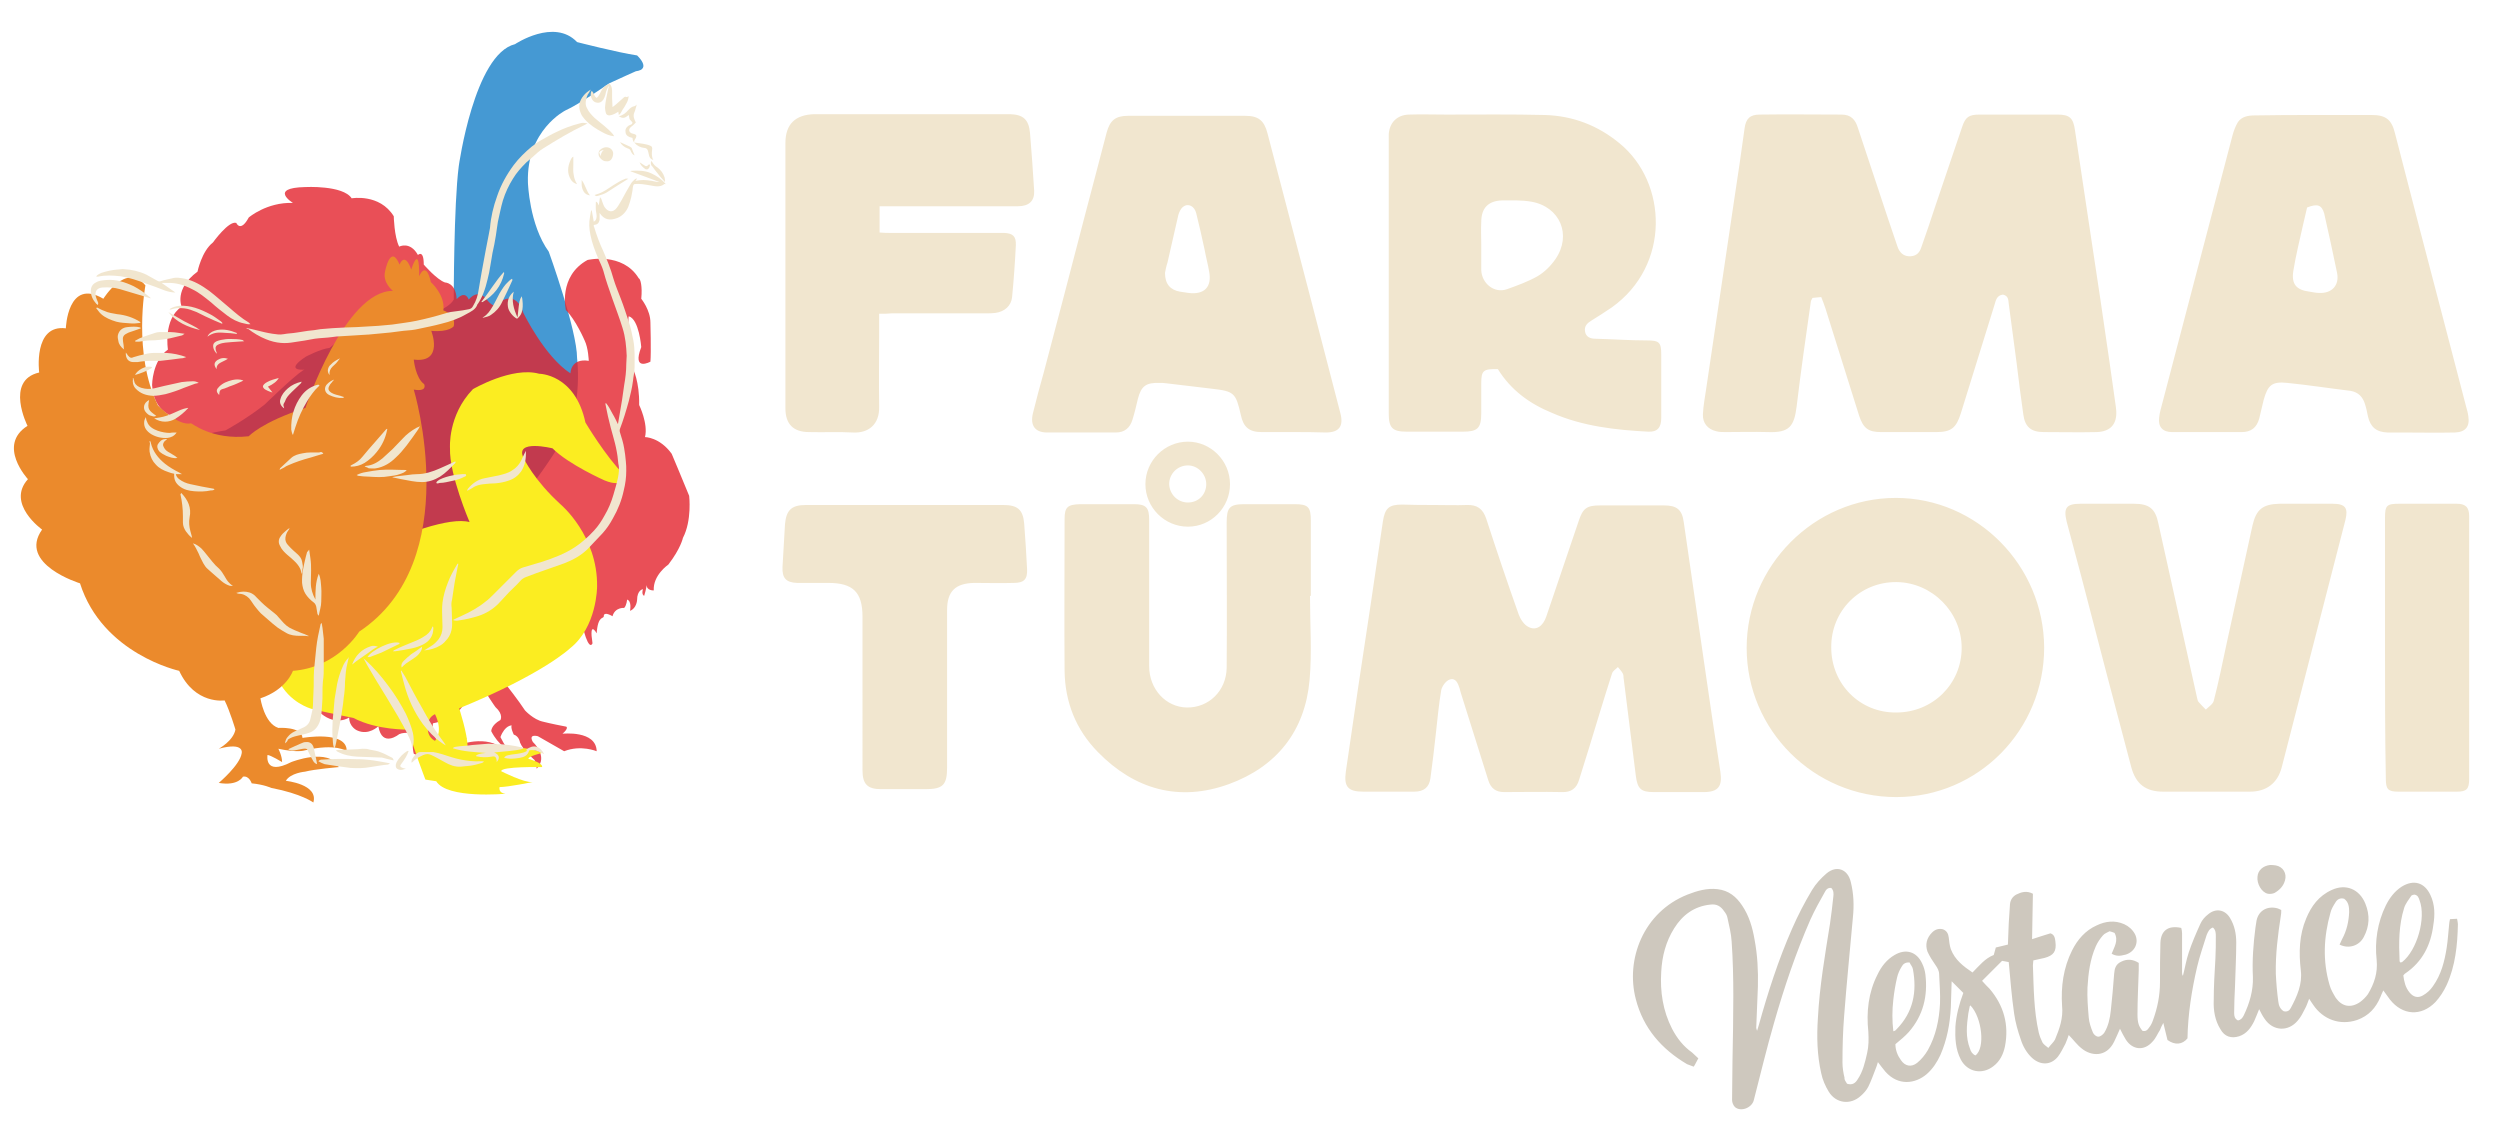 <svg version="1.1" id="Layer_2" xmlns="http://www.w3.org/2000/svg" x="0" y="0" viewBox="0 0 600 273.8" xml:space="preserve"><style>.st0{fill:#cec8be}.st8{fill:#f1e6cf}</style><g id="Esnedh.tif_00000164488365082631644390000007898890350892936355_"><path class="st0" d="M443.3 260.1c1.3.4 2-.2 2.5-1 1.3-1.9 1.8-4.1 2.3-6.3.4-1.7.4-3.4.3-5.2-.5-4.7 0-9.4 2.2-13.7.9-1.9 2.2-3.6 4.1-4.7 2.7-1.6 5.3-.8 6.6 2 .4.8.7 1.8.8 2.7.6 5.1-.5 9.8-4 13.8-.9 1-2 1.9-3.2 2.9 0 1.4.5 2.7 1.3 3.8 1 1.5 2.5 1.8 3.9.7 1-.8 1.9-1.9 2.6-3.1 1.9-3.4 2.7-7.2 2.9-11.1.1-2.3-.1-4.7-.2-7 0-.9-.4-1.6-.9-2.3-.7-1-1.4-2.1-1.9-3.2-.6-1.7-.2-3.3 1.1-4.6.7-.7 1.5-1 2.5-.8 1 .3 1.4 1.1 1.5 2 .1.9.2 1.9.5 2.8 1 2.6 3 4.1 5.2 5.6 1.6-1.6 3-3.4 5.1-4.2.2-.6.3-1.2.5-1.8 1-.2 1.9-.5 2.9-.7.1-1.7.1-3.4.2-5.1.1-1.5.2-3.1.3-4.6.1-1 .6-1.8 1.5-2.3 1.2-.6 2.5-1 4-.2-.1 3.6-.1 7.1-.2 10.9 1.6-.5 3-1 4.4-1.4 1 .3 1.1 1.2 1.2 2 .3 2.3-.4 3.3-2.6 3.9l-2.7.6c0 .4-.1.8-.1 1.2.2 5.4.2 10.8 1.4 16.1.2.8.5 1.6.9 2.4.3.5.8.8 1.4 1.3.6-.8 1.3-1.4 1.6-2 1.1-2.6 2-5.2 1.7-8.1-.3-4.6.3-9.1 2.4-13.3 1.3-2.6 3.2-4.8 5.9-6 2.1-1 4.3-1.3 6.6-.3 1.1.5 2 1.3 2.6 2.4 1 2 0 4.2-2.2 4.9-1.5.4-2.3.4-3.4-.2.6-1.6 1.7-3.1.7-5-.3-.1-.7-.3-1.2-.4-.5.3-1.2.5-1.6 1-.7.8-1.3 1.7-1.7 2.6-1.4 3.2-1.8 6.5-2 9.9-.1 2.4.1 4.8.3 7.2.1 1.2.5 2.4 1 3.6.2.5.8 1 1.3 1s1.1-.5 1.4-.9c1-1.6 1.4-3.5 1.6-5.4.3-2.9.6-5.9.8-8.8.1-1.3.4-2.3 1.7-2.9 1.4-.7 2.8-.6 4.2.3v1.8c-.1 3.5-.3 7-.3 10.5 0 2.1.3 2.9 1.2 4 .8.2 1.2-.2 1.6-.8.4-.5.7-1.1.9-1.7 1.1-3 1.7-6 1.7-9.2 0-3.1 0-6.3.1-9.4.1-2.9 1.8-4.3 5-3.6.1.4.2.8.2 1.3v9.4c0 .2 0 .5.2.8.5-1.9.8-3.8 1.4-5.6.8-2.4 1.8-4.7 2.8-6.9.4-.9 1.1-1.7 1.9-2.3 1.8-1.5 4-1.1 5.2.9 1.1 1.8 1.5 3.8 1.5 5.9 0 3.5-.2 7.1-.3 10.6-.1 2.1-.2 4.2-.2 6.3 0 .7.1 1.4.9 1.8.7-.1 1.1-.6 1.4-1.2 1.4-2.9 2.3-6 2.2-9.2-.2-4 .1-7.9.6-11.8.1-.4.1-.9.2-1.3.3-2.7 2.5-4.1 5.1-3.4.3.1.5.2.9.4 0 .5 0 1-.1 1.4-.7 4.6-1.3 9.2-1.2 13.9.1 2.2.3 4.5.6 6.7.1 1 .5 1.8 1.3 2.3.9.2 1.4-.2 1.7-.8 1.5-2.8 2.8-5.7 2.4-9-.5-4.3-.4-8.5 1.3-12.5 1.2-2.9 3-5.4 6.1-6.8 3.4-1.6 6.7-.2 8.1 3.3 1.1 2.7 1 5.4-.4 8-1.1 2.1-3.6 2.9-5.8 1.8.2-.4.4-.9.6-1.3 1.1-2 1.6-4.2 1.7-6.5 0-1.2-.1-2.4-1.2-3.2-1-.3-1.7.2-2.1.9-.5.8-1 1.6-1.2 2.5-1.6 5.7-1.9 11.5-.2 17.3.3 1.1.9 2.1 1.5 3.1 1.5 2.1 3.6 2.5 5.8 1 .7-.5 1.4-1.2 1.9-1.9 1.5-2.5 2.4-5.1 2.1-8.2-.5-4.5.2-9 2.2-13.1.9-1.8 2.1-3.4 3.8-4.5 2.9-1.8 5.5-1 6.9 2 1.1 2.3 1.1 4.8.7 7.2-.6 4.8-2.6 8.8-6.7 11.6-.2.1-.3.3-.5.5.2 1.5.5 2.9 1.5 4.1.9 1.1 2 1.4 3.2.7.9-.5 1.8-1.3 2.4-2.2 2-2.8 2.8-6 3.3-9.2.3-1.9.4-3.8.6-5.7 0-.3.1-.7.2-1.2.5 0 1.1-.1 1.7-.1.1.6.2 1 .2 1.3-.1 5-.6 10-2.7 14.6-.7 1.5-1.6 2.9-2.7 4.1-3.4 3.5-7.9 3.2-10.9-.6-.5-.7-1-1.4-1.6-2.2-.3.6-.5 1.1-.7 1.6-1.1 2.6-2.8 4.5-5.6 5.5-4.2 1.4-8.2-.2-10.5-3.6-.3-.4-.6-.9-1-1.5-.4 1-.6 1.7-1 2.4-.5 1-1 2-1.7 2.8-2.3 2.8-6 2.6-8-.4-.5-.7-.9-1.5-1.3-2.3-.4 1-.8 2-1.2 2.9-.8 1.6-1.8 3-3.6 3.6-1.9.6-3.5.1-4.5-1.7-1.3-2.1-1.7-4.5-1.6-6.9 0-3.3.2-6.7.4-10 .1-1.8.1-3.6.1-5.4 0-.7 0-1.5-.7-2.1-.9.3-1.2 1.1-1.5 1.8-.8 2.6-1.7 5.1-2.3 7.7-1.3 5.6-2.2 11.4-2.3 17.1-1.2 1.5-3 1.7-4.8.4-.3-1.2-.6-2.5-1-4.1-.4.7-.6 1.2-.8 1.7-.6.9-1 2-1.8 2.8-2 2.3-4.8 2-6.4-.5-.5-.8-.9-1.6-1.4-2.6-.5 1.1-.9 2.1-1.4 3.1-1.9 3.9-5.6 3.4-7.7 1.7-1.2-.9-2.1-2.2-3.2-3.3-.2.6-.5 1.4-.8 2.1-.6 1.1-1.1 2.2-1.8 3.1-1.7 2.1-4.2 2.1-6.2.3-1.3-1.2-2.2-2.8-2.7-4.4-.7-2-1.3-4.1-1.6-6.2-.6-4.1-.9-8.1-1.3-12.4-.4-.1-1.1-.2-1.6-.3l-4.8 4.8c.7.8 1.2 1.3 1.8 1.9 3.4 4 4.7 8.6 3.7 13.8-.4 1.9-1.2 3.6-2.8 4.8-2.7 2.1-6.2 1.4-7.8-1.6-1.3-2.5-1.4-5.2-1.3-7.9.2-2.8.9-5.4 1.9-8.1l-2.8-2.8c-.1 2.3-.1 4.3-.2 6.3-.2 3.9-.9 7.7-2.5 11.4-.8 1.7-1.8 3.3-3.3 4.6-2.7 2.3-6.8 2.9-9.9-.6-.6-.7-1.1-1.4-1.8-2.3-.2.6-.3 1.1-.5 1.5-.6 1.5-1.1 3-1.8 4.4-.4.8-1.1 1.6-1.8 2.2-2.5 2.3-6 1.8-7.7-1-.8-1.3-1.5-2.9-1.8-4.4-1-4.4-1.1-8.8-.8-13.3.4-7.6 1.7-15.1 2.9-22.6.3-2.2.6-4.4.8-6.5.1-.7.1-1.5-.5-2.1-.9-.1-1.3.5-1.6 1.1-1.2 2.1-2.4 4.3-3.4 6.5-3.5 8-6.3 16.3-8.7 24.7-1.8 6.2-3.3 12.5-4.9 18.7-.5 1.8-3.1 2.8-4.5 1.6-.4-.4-.7-1.1-.7-1.7 0-3.1.1-6.3.1-9.4.1-5.2.2-10.4.2-15.6 0-4.3-.1-8.7-.4-13-.1-1.9-.6-3.8-1-5.7-.1-.6-.4-1.1-.8-1.6-.8-1.2-1.8-1.8-3.3-1.6-3.9.4-6.7 2.5-8.7 5.7-2 3.2-2.9 6.7-3.1 10.4-.3 4.8.4 9.4 2.6 13.7 1.2 2.3 2.7 4.2 4.8 5.7.5.4.9.9 1.5 1.4-.4.7-.7 1.4-1.1 2-.7-.3-1.2-.4-1.6-.6-6.1-3.6-10.5-8.6-12.3-15.6-2.5-9.5 1.8-20.9 12.4-25.1 2.3-.9 4.7-1.6 7.2-1.3 2.7.3 4.5 1.8 5.9 3.9 1.7 2.5 2.5 5.3 3 8.2.7 3.7.9 7.5.8 11.3-.1 3.3-.3 6.6-.4 9.9 0 .1.1.3.2.7.2-.6.3-1 .4-1.3 2.2-7.9 4.7-15.7 8-23.2 1.4-3.2 3-6.3 4.8-9.3.9-1.5 2.2-2.9 3.5-4 2.4-2 5.1-1 5.8 2.1.7 2.8.8 5.6.5 8.5-.7 7.9-1.5 15.7-2.1 23.6-.3 3.7-.4 7.5-.4 11.2 0 1.2.2 2.5.5 3.7-.1.4.3.9.6 1.4zm11.1-12.6c.3-.1.4-.1.5-.2l.3-.3c4-4.1 4.9-9 3.9-14.4-.1-.6-.6-1.1-.8-1.6-1-.1-1.6.4-1.9 1-.5.8-.9 1.7-1.1 2.6-.4 1.7-.7 3.5-.9 5.3-.3 2.6-.3 5.1 0 7.6zM576.1 231c.2 0 .3-.1.4-.1 3.6-2.8 5.8-10.6 4.2-14.8-.2-.6-.4-1.3-1.3-1.4-.2.1-.6.1-.7.3-.6.9-1.4 1.9-1.7 2.9-1.3 4.1-1.3 8.4-1.1 12.7 0 .2.1.3.2.4zm-102 22.3c2.4-1.7 1.6-9.1-1.2-12-.1.1-.2.2-.2.4l-.3 1.5c-.4 2.9-.7 5.7.4 8.5.2.7.6 1.3 1.3 1.6z"/><path class="st0" d="M544.8 207.6c.4 0 .9 0 1.4.1 1.7.3 2.7 1.9 2.2 3.6-.4 1.4-1.3 2.3-2.5 3-.4.2-1.1.3-1.6.2-1.5-.3-2.7-2.4-2.5-4.1.1-1.5 1.3-2.6 3-2.8z"/></g><path d="M152.9 13.3c-4.7-.7-14.4-3.2-14.4-3.2-5.5-5.8-14.9.5-14.9.5-9.8 2.4-13.5 29.3-13.5 29.3-1.2 9.2-1.2 32-1.2 32-2.4 4.4-18.5 6.4-18.5 6.4-6 .4-11.3 5.2-11.3 5.2-2.1.2-5.7 2.1-5.7 2.1-5 3.3-1.1 3.2-.3 3.1-.1 0-.2.1-.4.2-2.1 1.3-9.2 8.2-9.2 8.2-4.4 3.5-9.4 6.2-9.4 6.2-7.6 1.1-10.5 3.6-10.5 3.6-1.7 0-4.1-1.1-4.1-1.1l1.4 2.1c-4.9-1.2-6.4-1.2-6.4-1.2-.6 1.3-2 1.9-2 1.9 3.9 1-1.1 1.8-1.1 1.8-3.7-.4-1.8 1.2-1.8 1.2-3.1-.2-3.6 1.3-3.6 1.3.6 3.5 5.6 2.9 5.6 2.9 1.9 2.3 9.7 3 9.7 3 2.6 2.5 9.1 5.8 9.1 5.8 3.3.6 7.9 6.2 7.9 6.2 14.9 13.7 25 11.4 25 11.4v9.1c.8 3.3.7 7.5.7 7.5 1.4 7.2 13.1 5.5 13.1 5.5 7.3-4.1 8.1-1.3 8.1-1.3h4.6c.3-2.5-4.4-4-4.4-4 3.3-.9 9.9-1.1 9.9-1.1 2.2 1.8 3.1 1 3.1 1 .5-5.5-8.8-4.1-8.8-4.1-3.1.4-7.5-2.5-7.5-2.5-.1-3.5-1-11.7-1-11.7-.1-5.6.7-7.4.7-7.4 1.5-4.9 3.3.6 3.3.6.8-1.1 2-2.4 2-2.4l.7 1.2c1.7-3.2 3.2-3.1 3.2-3.1-.8 8.2 1.5.6 1.5.6 1.5 1.8 2.7-.6 2.7-.6v-.6c2.9.7 7.9-7.2 7.9-7.2 5-5 10.4-13.7 10.4-13.7 6.8-7.9 5-22 5-22 0-6.8-6.8-25.6-6.8-25.6-4.7-6.5-5-16.6-5-16.6-.4-12.6 9-17.3 9-17.3 3.2-1.4 10.5-6.5 10.5-6.5 3-1.4 6.4-2.9 6.4-2.9 3.9-.5.3-3.8.3-3.8zM91.8 156s-1.7-4.1-2.7-5.8c0 0-1-5.6 0-8.6 0 0 2.2-2.3 5.5-4.3 0 0 1.1 4.1-.4 10 0 0-3.4 3.8-2.1 7.4 0 0 1.2-1.4 2.6-1.1 0 0 .1 3.2 2.8 5.1-.1.2-3.7-.8-5.7-2.7z" fill="#3e95d1" opacity=".96"/><path d="M153.9 71.7s2.2 2.7 2.2 5.7c0 0 .2 7.2 0 9.4 0 0-4.5 2.5-2.2-3.5 0 0-.5-6.7-3-7.4 0 0-.2.7 0 2.5 0 0-1 7.4 1 10.1 0 0 1.6 3 1.5 8.7 0 0 2.2 4.5 1.4 7.7 0 0 3.5 0 6.4 4 0 0 2.7 6.4 4.2 10.1 0 0 .7 5.9-1.5 10.1 0 0-.5 2.5-3.5 6.4 0 0-3.7 2.5-3.5 6.2 0 0-1.7.1-1.7-1.3 0 0-.1 1-.6 2.6 0 0-.7-.2-.3-1.6 0 0-1.4.2-1.4 2.6 0 0-.1 2-1.7 2.6 0 0 .5-2.3-.7-2.7 0 0-.1 1.4-.7 2 0 0-2.2-.2-2.8 2 0 0-2.1-1.3-2.1 0 0 .7-1.4-.3-1.7 4.1 0 0-1.9-3.4-1 2.4 0 0-.7 2-2.1-3 0 0-2.1 1.2-5.1 3.5 0 0-1.7.2-5.6 3.6 0 0-2.7 1.5-3.6 3.4 0 0-7.1 1.3-4.2 2.6 0 0 2.9 3.7 4.4 6 0 0 2 2.2 4.3 2.7 0 0 1.9.5 5.6 1.2 0 0 .7.3-.9 1.7 0 0 8.1-.9 8.2 4.2 0 0-3.8-1.6-7.8 0l-6.3-3.6s-2.4-.7-1.2 1.4c0 0 3.8 3.4.9 6.4 0 0 0-.7-.5-2.1 0 0-2.8-2.4-3.5-4.2 0 0-.2-1.5-1.5-1.9 0 0-.8-1.6-.5-2.2 0 0-1.6-.1-2.7 2.8 0 0 1.3 2.6 1.9 3 0 0-2.3-.9-4.1-4.4 0 0-.1-1.4 2.2-2.7 0 0 .8-1.3-1.2-3.1 0 0-2.6-3.6-2.9-4.9 0 0-3-1.3-3.7.8 0 0 .3 6.3-8.4 8 0 0-.3 2 .6 3.3 0 0 .6 2.9 4.2 0 0 0 2.2-1 3.3.3 0 0-1.2.5-1.6 1.5 0 0 7.8-2.9 11.4 2.3 0 0-2.6-1.9-6.7-.2 0 0-2 1.3-6.5.8 0 0-3.1.8-.2 1.6 0 0 1.9.6 3.7 3.7 0 0-1.6 0-2.6-1.3 0 0-2.4.3-4-.2 0 0-4.1-3.7-6.2-4.5 0 0-.7-2.6.2-4.7 0 0-2.1-.7-3.7 0 0 0-4.1 3.4-5-1.9 0 0-2.3 2.3-5.1 1 0 0-1.9-.8-1.9-3.1 0 0-3 2.1-6.7-.9 0 0-2.9-.8-3-4.1 0 0-.3-2.2 1.3-3.4 0 0-.9-.5-1.3-1.9 0 0-1.2-1.6 0-2.9 0 0-2.4-1.7-2.3-4.8 0 0 1.4-1.6 3.3-3 0 0-2.3-.5-1.9-3 0 0-.8-1 .3-2.3 0 0 .2-.7-1.7-1 0 0-.5-1.3-.6-2.6 0 0-2.4-1.5-2-2.7 0 0-3-.3-1.9-4.2 0 0-.3-2.4 1.2-5.7 0 0 .1-2.3.7-3.1 0 0 .6-1.3 1.3-1.6 0 0-5.5-4.2-8.2-1.3 0 0-3.6 3.2-7 5.7 0 0-9.3 3.1-10.7-6.5 0 0 .7-3.1-.6-4.7 0 0-.8-1.4-.5-4.9 0 0-2-1.2-1.4-5.3 0 0 1.8-1.7-.1-3 0 0 .1-2.2 0-4.9 0 0-5.2-1-5.5-7.7 0 0 0-5.8 3.8-8.5 0 0-1.2-7.3 3.3-10.3 0 0-1.9-4.2 3.8-8.4 0 0 1-4.9 3.7-7 0 0 3.8-5.3 5.6-4.7 0 0 1 2.4 3-1.3 0 0 4.3-3.7 10.6-3.5 0 0-5.9-3.6 2.9-3.8 0 0 9.1-.5 11.2 2.7 0 0 6.7-1.2 10.1 4.3 0 0 .1 4.9 1.3 7.3 0 0 2.6-1.4 4.5 2 0 0 1.4-1.4 1.4 2.3 0 0 3.1 3.6 5.1 4.3 0 0 2.6 0 2.8 4 0 0 1.9-2.3 2.9.1 0 0 2.2-3 4.5.2 0 0 2 2.7 3.1.3 0 0 3.7-2.9 5.5 2.7 0 0 5.1 10.5 11.3 14.5 0 0 0-3.7 4.4-3 0 0-.1-3.1-1-4.9 0 0-2.1-4.9-4.5-7.3 0 0-1.9-8.1 5.2-12 0 0 8.4-2 12.3 4.4.4.1.9 1.9.6 4.9z" fill="#e4212b" opacity=".79"/><path d="M149.8 114c-4.5-4.5-9.3-12.6-9.3-12.6-2.5-11.7-11.1-11.7-11.1-11.7-6.5-1.8-15.9 3.7-15.9 3.7-6.1 6.3-5.5 14.2-5.5 14.2-.2 6.3 4.7 17.7 4.7 17.7-9.4-2.6-43.6 16.1-43.6 16.1l.5.5c-9.1.7-14.1 4.2-14.1 4.2-4.3-.2-7.4-3.5-7.4-3.5L48 144l-1.2.4L49 146l-3.9.9 3.2 1.6c.4 2.4 7.3 5.7 7.3 5.7 2.2 2.6 6.7 3.7 6.7 3.7 0 2.4 4.5 5.3 4.5 5.3 2.6 5.5 7.9 6.9 7.9 6.9 3.9 1 10.1 2.2 10.1 2.2 5.7 3 13.2 2.8 13.2 2.8 1.2 4.5 4.1 12 4.1 12l2.6.4c2.6 4.3 16.6 3 16.6 3-1.8-.2-1.4-1.6-1.4-1.6 2 0 7.9-1.2 7.9-1.2-2 .2-7.5-2.6-7.5-2.6-.2-1.2 9.8-1 9.8-1 .3-1-3.3-2-3.3-2 0-.6 3.3-1.4 3.3-1.4-4.2-2.2-17.9-1.6-17.9-1.6 0-3-2-9.1-2-9.1 20.3-8.3 26.6-14.4 26.6-14.4 6.5-5.1 6.5-14.8 6.5-14.8.2-12.2-8.7-19.7-8.7-19.7-6.5-5.9-8.9-11.1-8.9-11.1-2.4-4.7 6.9-2.4 6.9-2.4 3.9 3.9 12.5 7.7 12.5 7.7 4.9 2 4.7-1.3 4.7-1.3zm-45.4 63.8s-1.9-.8-1.7-3.2c0 0-.4-2.2 1.7-3.2 0 0 2.1 3.9 0 6.4z" fill="#fbed21"/><path d="M59.7 104.7s3.1-3.4 13.6-6.8c0 0 9.4-28.1 21-28.1 0 0-2.5-1.9-1.9-4.6 0 0 1.3-6.9 3.5-1.7 0 0 1.2-3.3 2.8 1.2 0 0 2-6.6 1.9 1.6 0 0 1.6-4 2.8 1.4 0 0 3.5 3.1 3 6.8 0 0 3.1.9 2.5 3.8 0 0-1.1 1.5-5.4 1.1 0 0 3.1 7.8-4.2 6.9 0 0 .4 4.4 2.5 5.9 0 0 .9 1.9-2.5 1.3 0 0 12.5 41.1-13.1 58.1 0 0-5.2 8.6-15.9 9.4 0 0-1.5 4.5-7.8 6.6 0 0 .9 6 4.3 7.1 0 0 5.6-.4 5.8 2.4 0 0 10.8-1.9 10.6 3.2 0 0-2.4-2-10.1-.2 0 0-1.7.6-6.3-.4 0 0 .9 1.7.9 3.2 0 0-2.8-1.7-3.5-1.7 0 0-.9 5.1 5.7 1.7 0 0 9-3.6 11.4 1.2 0 0-5.8.5-8.1 1.1 0 0-3.5.3-4.6 2.2 0 0 7.9.8 6.6 5.2 0 0-2.8-2.1-10.1-3.5 0 0-1.7-.8-4.7-1.1 0 0-.6-1.9-2.1-1.6 0 0-1.1 2.3-5.8 1.5 0 0 5.1-4.3 5.5-7.1 0 0 .8-2.8-5.5-1.1 0 0 3.5-1.9 4-4.6 0 0-1.3-4.4-2.6-7 0 0-7.1 1.1-10.9-7.1 0 0-18.4-4-23.8-21 0 0-15-4.6-9.1-12.9 0 0-8.7-6.2-3.4-12.1 0 0-7.5-8.1-.1-12.8 0 0-5.5-10.9 2.8-12.8 0 0-1.5-11.6 6.4-10.6 0 0 .4-12.2 9-7.1 0 0 5.5-8.9 10.1-3.2 0 0-3.1 16.4 3 28.8 0 0 4.8 5 7.9 4.3.1-.2 4.9 4.1 13.9 3.1z" fill="#eb8a2c"/><path class="st8" d="M143.9 51.1v1.7c-.2.8-.5 1.1-1.4 1.2 0 .2 0 .4.1.5.6 2 1.3 3.9 2.2 5.8.9 2.1 1.8 4.3 2.4 6.5.5 1.7 1.2 3.3 1.8 4.9.7 1.8 1.3 3.7 1.9 5.5.5 1.5.8 3 1.1 4.5.4 2.1.3 4.3.3 6.4 0 1.2-.3 2.3-.4 3.4-.2 1.6-.6 3.2-1 4.8-.6 2.2-1.3 4.5-2.1 6.6-.1.3-.1.6 0 .9.4 1.3.8 2.5 1 3.8.2 1 .3 2.1.4 3.1.1.8.1 1.5.1 2.3 0 1.6-.2 3.1-.6 4.7-.5 2.4-1.4 4.6-2.6 6.7-.7 1.3-1.5 2.5-2.5 3.6-1.2 1.2-2.3 2.5-3.5 3.7-1.6 1.6-3.6 2.7-5.7 3.5-2.3.8-4.5 1.6-6.8 2.4l-2.4.9c-.5.2-1 .5-1.4 1-.8.9-1.7 1.7-2.6 2.6-.9.9-1.7 1.9-2.6 2.8-1.3 1.3-2.9 2.3-4.7 2.9-1.6.5-3.2.9-4.8 1.1-.4.1-.9.1-1.4-.1.8-.4 1.4-.7 2.1-1 2-.9 4-2 5.7-3.4.7-.5 1.3-1.1 1.9-1.7l5.5-5.5c.5-.5 1-.8 1.6-1 1.6-.5 3.1-.9 4.7-1.4 2.7-.9 5.4-1.9 7.8-3.5 1.7-1.1 3.2-2.5 4.6-4 1-1.1 1.8-2.3 2.5-3.6.9-1.5 1.6-3.2 2.1-4.9.4-1.4.8-2.7 1.1-4.1.2-1.1.4-2.2.1-3.4-.1-.6-.1-1.2-.2-1.8-.2-1.4-.5-2.8-.9-4.2-.5-1.8-1-3.6-1.4-5.4-.2-1-.4-2-.6-2.9 0-.1 0-.1.1-.3.7.8 1.1 1.7 1.6 2.6.5.8.9 1.7 1.3 2.5.3-1.9.7-3.9 1-5.9.2-1.2.3-2.3.5-3.5.3-1.7.5-3.3.5-5 0-.7.1-1.3.1-2-.1-2.3-.3-4.5-1-6.7-.7-2.3-1.6-4.6-2.4-6.9-.8-2.3-1.6-4.5-2.2-6.8-.3-1-.8-2-1.2-2.9-.8-1.9-1.5-3.7-1.9-5.7-.3-1.5-.4-2.9-.1-4.4.1-.4.1-.8.2-1.2 0-.1.1-.2.2-.4.2 1 .3 1.8.5 2.8.2-.1.3-.2.4-.3.4-.6.3-1.2.2-1.8-.2-.9-.1-1.8-.1-2.7.5.1.5.6.7.9.1-.6.2-1.2.3-2 .1.2.2.3.3.4.2.5.3 1 .5 1.4.1.2.2.5.3.6.8 1.2 2 1.4 2.9.2.5-.6.8-1.3 1.2-1.9.7-1.3 1.4-2.6 2.2-3.9.2-.4.6-.7 1-1.1.1-.1.3-.1.5-.2-.2.3-.2.4-.4.6.7-.1 1.3-.2 1.9-.2.7 0 1.3.1 2 .2.6.1 1.2.3 1.9.3-2.3-.9-4.6-1.7-7-2.6.1-.1.2-.1.2-.1 1.6-.1 3.3-.1 4.8.6 1.3.6 2.5 1.4 3.5 2.6-.2 0-.4-.1-.4 0-1 .8-2.2.5-3.3.3-1.3-.2-2.5-.5-3.9-.3-.4.4-.3 1-.4 1.5-.1.5-.2 1.1-.3 1.6-.2.8-.4 1.5-.7 2.3-.5 1.2-1.4 2.2-2.6 2.7-1.8.7-3.2.5-4.3-1.2zM59.1 78.7c1 .2 1.8.4 2.6.6 1.2.3 2.4.6 3.7.8.9.1 1.7.3 2.7.1 1-.2 2.1-.2 3.2-.4.9-.1 1.7-.3 2.6-.4 1-.1 2-.2 3-.4 1.9-.2 3.9-.3 5.9-.4 1 0 2-.1 2.9-.1l5.1-.3 3.3-.3c1.9-.3 3.9-.5 5.8-.9 2.4-.5 4.7-1.1 7-1.8.9-.3 1.7-.4 2.6-.5 1-.1 2.1-.3 3.1-.5.4-.1.7-.3.9-.7.8-1.3 1.2-2.6 1.4-4.1.2-1.4.5-2.7.7-4.1.3-1.8.7-3.6 1-5.4.2-1.2.5-2.4.7-3.6.1-.5.2-1 .3-1.6.2-2.6.8-5.1 1.7-7.6.9-2.7 2.3-5.2 4-7.5.6-.8 1.3-1.6 2-2.3 1.5-1.5 3.1-2.9 5-3.9 1.1-.6 2.1-1.2 3.2-1.7 1.8-.9 3.7-1.6 5.7-2.1.6-.2 1.1-.1 1.8 0-.2.1-.5.3-.7.4-3.4 1.6-6.7 3.6-9.9 5.6-1 .6-1.8 1.4-2.7 2.2-.5.4-.9.8-1.4 1.2-1.2 1.2-2.3 2.4-3.2 3.9-1 1.6-1.8 3.3-2.4 5.2-.5 1.7-.8 3.4-1.2 5.1-.2 1.1-.3 2.2-.5 3.4-.2 1.4-.5 2.7-.8 4.1-.3 1.6-.5 3.2-.8 4.7-.5 2.2-1 4.5-2.1 6.5-.2.4-.4.7-.6 1l-.1.1c-.4 1.3-1.6 1.8-2.7 2.4-1.9 1.1-3.9 1.8-6 2.3-1.8.5-3.5.8-5.3 1.2-1.2.3-2.5.4-3.8.5-1 .1-2.1.3-3.1.4-.7.1-1.4.1-2.1.2-1.1.1-2.2.2-3.2.3h-.1c-1.1.1-2.2.1-3.2.2-1.1.1-2.2.1-3.3.2-.7 0-1.4.1-2.1.2-1.4.2-2.8.2-4.2.4-1.6.3-3.2.6-4.8.8-1.1.2-2.2.3-3.3.2-1.2-.1-2.4-.4-3.6-.9-1.5-.6-3-1.5-4.3-2.5-.2.1-.2 0-.4-.2zm-17-8.5c-.9 0-1.7-.2-2.6-.5-1.5-.6-3.1-1.2-4.6-1.7-1.9-.7-3.9-1.4-6-1.7-1.8-.2-3.6-.3-5.4.1h-.3l-.1-.1c.3-.4.8-.6 1.2-.8 1.2-.4 2.5-.7 3.8-.8.6 0 1.2-.2 1.7-.1 1.8.1 3.6.5 5.3 1.3l2.7 1.5c.2.1.4.2.7.1.9-.3 1.9-.5 2.8-.7 1-.3 2-.1 3.1.1 2.2.5 4 1.6 5.8 2.9 1.7 1.3 3.2 2.7 4.8 4 1.5 1.3 3 2.6 4.7 3.6l.4.4c-.6.1-1.1-.1-1.6-.2-1.5-.3-2.8-1-4-1.9-1.3-1-2.6-2-3.8-3.1-1.5-1.2-2.9-2.4-4.6-3.2-1.9-1-3.9-1.6-6.1-1.5h-1.2c1.1.8 2.2 1.5 3.3 2.3zm26.3 108.2c.1-.7.3-1.2.7-1.6.4-.5.9-.9 1.5-1.2.7-.3 1.3-.6 2-.9 1-.4 1.7-1.1 1.9-2.2.2-.7.3-1.4.5-2.2.2-1.1.1-2.3.2-3.4.1-1.5.1-3 .1-4.5 0-1 .1-2 .2-2.9.1-1.3.3-2.7.4-4 .2-1.9.6-3.7 1-5.5 0-.2.1-.3.3-.5.1.4.1.8.2 1.2.1.9.2 1.7.3 2.6v6.7c0 1.2 0 2.3-.2 3.5-.2 1.9 0 3.8-.2 5.6-.1 1.4-.1 2.8-.6 4.2-.5 1.3-1.3 2.2-2.6 2.6-.9.3-1.9.5-2.8.7-.8.2-1.5.4-2.2.9-.1.4-.3.6-.7.9zM87.2 158c.1.1.3.2.4.3 2.1 1.9 3.9 4 5.6 6.3 1.6 2.1 3 4.4 4.2 6.7.7 1.5 1.3 3 1.7 4.6.2 1 .3 2.1 0 3.1 0 .1-.1.2-.2.3-.1-1-.5-1.9-.9-2.7-1.5-3.2-3.4-6.2-5.2-9.2-1.6-2.6-3.2-5.2-4.7-7.8-.3-.5-.5-1-.8-1.5-.1 0-.1 0-.1-.1z"/><path class="st8" d="M110 135.3c-.2.8-.3 1.6-.5 2.5-.3 1.4-.5 2.7-.7 4.1-.1.7-.2 1.4-.3 2-.2.7-.2 1.3-.1 2 0 1 .1 2.1.1 3.1.1 1.5-.1 3-1.1 4.3-.5.6-1 1.2-1.7 1.6-1.2.7-2.5 1.1-3.9 1.2.5-.3 1.1-.7 1.6-1 .7-.4 1.3-1 1.8-1.6.7-.9 1-1.9 1-3 0-1.2-.1-2.4-.1-3.7 0-.7 0-1.5.1-2.2.2-1.6.7-3.3 1.3-4.8.6-1.6 1.4-3 2.3-4.5h.2zm-26.3 22.5c-.1.4-.2.9-.3 1.3-.2.7-.3 1.4-.4 2.2-.1.8-.1 1.6-.2 2.4 0 1.2-.1 2.5-.3 3.7-.1 1-.2 2-.4 3.1-.1 1-.3 2-.5 3-.3 1.5-.6 3.1-.9 4.6-.1.5-.2 1-.4 1.5-.1-.1-.2-.2-.2-.3-.1-.4-.2-.7-.2-1.1-.1-1.4-.2-2.8-.1-4.2 0-1.3.2-2.6.3-3.9.1-.8.1-1.5.2-2.3l.6-3.6c.3-1.4.7-2.8 1.3-4.1.3-.8.8-1.6 1.4-2.2-.1-.1 0-.1.1-.1zm-9.7-5.1c-.4-.1-.8-.1-1.2-.1H72c-1.1 0-2.3-.1-3.3-.7-.7-.4-1.4-.8-2.1-1.3-.8-.6-1.6-1.3-2.4-2-.5-.5-1.1-.9-1.6-1.4-.4-.4-.8-.9-1.2-1.4-.6-.7-1-1.5-1.6-2.2-.7-.7-1.5-1.1-2.5-1.1-.2 0-.3-.1-.6-.2 1.2-.4 2.2-.4 3.2-.1.6.2 1.2.6 1.6 1.1l1.2 1.2c1 1 2.1 1.8 3.2 2.7.4.3.7.6 1 1 .8.9 1.5 1.8 2.5 2.4.9.5 1.9.9 2.9 1.3.6.2 1.1.4 1.7.7.1-.1.1 0 0 .1zm51.6 27c-2.4.6-4.6.6-7 .9 1.2.5 1.5 1.3.6 2.3v-.4c-.1-.8-.4-1.1-1.2-.9-1.2.2-2.5.2-3.7-.1l-.1-.1c.5-.4.7-.5 2.4-.7-2.7-.2-5.3-.3-7.9-1.1.2-.4.6-.3.9-.4 1.3-.2 2.5-.2 3.8-.4 1.2-.1 2.5-.2 3.7-.3h.3c.6 0 1.2.1 1.7.1 2.1 0 4.1.3 6.2.8 0 .1.1.1.3.3zm-51.4-47.8c.1.8.2 1.5.3 2.1.3 2 .1 3.9.1 5.9 0 1.4.4 2.7 1.1 4 0-2.1 0-4.1.8-6.2.5 1.1.5 2.2.6 3.3.1 1.1 0 2.3 0 3.4s-.4 2.2-.6 3.4c-.1-.2-.2-.3-.3-.4l-.3-1.8c-.1-.4-.3-.8-.6-1-.8-.6-1.5-1.3-2-2.1s-.7-1.7-.8-2.6c-.1-2.2.4-4.2.9-6.3.1-.4.2-.8.3-1.1.2-.2.3-.3.5-.6zM36 105.8c.1.2.2.3.2.5.5 2.1 1.8 3.7 3.4 5 1 .8 2.2 1.5 3.4 2.1.2.1.3.2.7.4h-1.5c.1.5.4.9.8 1.2.8.6 1.7 1 2.7 1.2 1.9.4 3.7.8 5.6 1.1 0 0 .1.1.2.1-.2.3-.6.3-.9.3-1.3.3-2.7.3-4 .2-1.3-.1-2.5-.4-3.5-1.2-.9-.7-1.3-1.5-1.3-2.6v-.4c-.5-.1-.9-.2-1.4-.4-1.2-.4-2.2-.9-3-1.8-.8-.8-1.3-1.8-1.5-3.1-.1-.8.1-1.5.1-2.2-.3 0-.1-.2 0-.4zm60.3 55.1c.4.6.7 1.1 1 1.6 1.3 2.5 2.6 5 4 7.4 1.3 2.4 2.7 4.8 4.3 7 .5.7 1 1.3 1.4 2-.4-.2-.7-.4-1.1-.7-1.7-1.2-3.1-2.7-4.4-4.4-2.1-2.9-3.6-6.1-4.5-9.6-.3-1-.5-2-.8-3.1l.1-.2zM36.1 71.6c-.5-.2-1.1-.3-1.6-.5-1.9-.6-3.8-1.1-5.7-1.7-1.4-.4-2.7-.5-4.2-.4-1.3.1-1.9.9-1.6 2.2.1.4.3.8.5 1.3.1.2.1.4 0 .7-.1-.1-.3-.2-.4-.3-.8-.9-1.3-1.9-1.3-3.1 0-.9.4-1.6 1.2-2 .8-.5 1.6-.5 2.5-.6 2.3-.2 4.5.5 6.6 1.5 1.3.7 2.5 1.5 3.7 2.5.2.1.3.3.4.4 0-.1-.1 0-.1 0zm90.1 36.6c.1 1.9-.2 3.5-1.1 4.9-.7 1-1.7 1.8-2.9 2.2-1.1.4-2.2.6-3.3.7-.9 0-1.8.1-2.8.2-.9.1-1.9.3-2.7.9-.3.2-.7.4-1.3.7.1-.3.1-.4.2-.5 1-1.2 2.3-2.2 3.9-2.5 1.2-.2 2.3-.5 3.5-.7 1.1-.3 2.2-.5 3.2-1.2 1-.6 1.7-1.4 2.2-2.4.4-.9.7-1.5 1.1-2.3zm19.9-87.6c-.4.7-.7 1.4-.8 2.1-.1.4-.3.9-.5 1.2-.4.6-1 .9-1.7.7-.6-.1-1-.6-1.2-1.2-.2-.5-.2-1.1.1-1.6.6.5.5 1.3 1.2 1.7.3-.2.5-.6.7-.9l.3-.6c.4-.9 1.1-1.6 2.1-1.9.4.4.6 1 .6 1.7v1.8c0 .7.1 1.3.1 2.1.4-.3.7-.5.9-.7.6-.5 1.1-1 1.7-1.5.2-.2.4-.4.8-.2.1 0 .3-.1.5-.2-.1.6-.2 1.1-.5 1.6s-.5 1-.9 1.5c-.3.4-.4 1-1 1.4 0-.3-.1-.6-.1-.8-.6.4-1.3.8-2.1.9-.5 0-.8-.2-.9-.6-.1-.4-.2-.8-.2-1.3.1-1.6.5-3.1.8-4.6.1-.2.1-.3.1-.6zM32 90.7c.1.4.2.8.3 1.1.3.7 1 1.1 1.7 1.3 1 .3 2 .3 3 .1.8-.2 1.6-.4 2.5-.6 1.4-.3 2.7-.6 4.1-.9.9-.1 1.8-.2 2.7-.2.5 0 .9.1 1.4.4-.3.1-.6.1-.9.2-.9.3-1.8.7-2.7 1-1.4.6-2.9 1.1-4.4 1.5-1 .2-2 .4-3 .4-1.6-.1-3-.5-4.2-1.8-.6-.7-.7-1.4-.6-2.2-.1-.1 0-.2.1-.3zm44.4 92c.3-.4.7-.4 1.1-.4 2.6-.2 5.3-.2 7.9-.1 1.4 0 2.8.1 4.2.3 1.3.2 2.5.4 4 .7-.3.2-.4.3-.5.3-1.4.1-2.8.4-4.2.6-1.6.3-3.2.3-4.8.2-1-.1-2-.3-3-.4-1.1-.2-2.1-.3-3.2-.5-.5-.2-1-.4-1.5-.7zM87.5 112c.2-.1.3-.2.4-.2 1.5-.1 2.8-.9 3.9-1.8.8-.7 1.6-1.5 2.4-2.2.9-.9 1.7-1.8 2.5-2.6.9-1 2-1.8 3.2-2.5.2-.1.5-.2.9-.4-.2.3-.3.5-.4.7-.9 1.3-1.8 2.6-2.8 3.9-.8 1-1.6 2-2.6 2.9-1.3 1.3-2.9 2.3-4.8 2.6-.5.1-1.1 0-1.7 0-.3-.2-.5-.3-1-.4zm6.7 2.5c.4-.1.7-.1 1.1-.2.9-.1 1.7-.2 2.6-.3.7-.1 1.4-.2 2.1-.2 2 0 3.8-.6 5.6-1.4 1.2-.5 2.4-1.1 3.5-1.6h.3c-.1.1-.1.2-.1.3-1.2 1.2-2.3 2.4-3.7 3.3-1.3.8-2.8 1.3-4.3 1.3-1.7 0-3.3-.4-5-.7-.6-.1-1.3-.3-1.9-.4-.2 0-.2-.1-.2-.1zm-64-29.9c.2.3.4.5.5.7.5.6.8.7 1.4.4.9-.3 1.8-.5 2.7-.7.7-.2 1.5-.3 2.3-.3h2.8c1.6.1 3.2.4 4.8 1-.5.2-.8.3-1.3.3-.8.1-1.6.2-2.3.3-.9.1-1.7.2-2.6.3h-2c-1.2 0-2.4.1-3.5.3h-1c-1.2 0-1.9-.9-1.8-2.3zM98.7 183c.1-.3.1-.4.1-.6.3-.6.7-1.2 1.3-1.6.2-.2.5-.3.9-.3h3c.7.1 1.4.3 2.1.5 1.5.5 3 1 4.5 1.3 1.6.3 3.2.5 4.8.4.3 0 .5 0 .8.1-.2.1-.3.2-.5.3-1 .3-2.1.6-3.1.7-.7.1-1.4.1-2 .2-1.4.1-2.7-.4-3.9-1.1-1.1-.6-2.1-1.2-3.2-1.7-.6-.3-1.2-.3-1.9 0-.9.4-1.8.9-2.5 1.6 0 .1-.1.1-.4.2z"/><path class="st8" d="M147.4 32.7c-1.1-.1-2-.5-2.9-1-1.5-.8-2.9-1.7-4.1-3-.4-.5-.8-.9-1-1.5-.7-1.6-.4-3 .7-4.3.4-.5 1-1 1.7-1.4-.2.3-.3.5-.4.7-.5.6-.7 1.4-.8 2.1-.1.6 0 1.2.3 1.7.4.9 1.1 1.6 1.8 2.3 1.5 1.3 3.1 2.4 4.4 3.9.1.2.2.3.3.5zM94.5 182.5c-.9-.2-1.9-.4-2.9-.7h-.4c-1.8-.1-3.6-.1-5.5-.2-1.6-.1-3.2-.4-4.7-1.2-.1-.1-.2-.1-.4-.3.3-.1.5-.1.6-.1 1.6-.1 3.1-.1 4.7-.2.4 0 .7-.1 1.1-.1.6 0 1.2 0 1.7.2 1 .2 1.9.3 2.8.7.8.3 1.5.7 2.3 1.1.5.2.5.3.7.8zm-38.6-41.9h-.7c-.7-.2-1.4-.6-2-1.1l-2.4-2.1c-.3-.3-.6-.5-.9-.8-.5-.4-.8-.9-1.1-1.4-.4-.8-.8-1.5-1.1-2.3-.4-.8-.8-1.7-1.4-2.5.8.2 1.4.7 2 1.2.4.4.8.9 1.2 1.4 1 1.2 1.9 2.5 3.1 3.5.5.5.9 1.1 1.3 1.8.5.9 1 1.7 2 2.3zm20.8-48.1c-.1.1-.1.2-.2.2-1.1 1-2 2.3-2.8 3.6-1.2 2-2.1 4-2.8 6.2-.2.6-.4 1.2-.6 1.9-.3-.5-.3-.9-.4-1.3-.1-3 .7-5.8 2.5-8.2 1-1.3 2.3-2.2 4-2.6.2.2.2.2.3.2zm80.1-54.1c-.7-.2-1-.7-1.1-1.4-.1-.3-.1-.6-.2-.8-.1-.4-.4-.7-.9-.7-.9-.1-1.7-.5-2.3-1.2-.3-.3-.5-.7-.5-1.2-.2-.1-.5-.1-.7-.2-.7-.3-1-.7-1-1.5 0-.6.5-1.2 1.1-1.4.5-.2.5-.2.6-.6-.2-.3-.5-.5-.7-.8-.1-.3-.1-.7-.2-1-1 .8-1.4.9-2.4.3 1-.2 1.7-.8 2.3-1.5.4-.4.8-.8 1.4-.9.2 0 .4-.2.6-.4-.1.6-.3 1-.4 1.5-.1.2-.1.3-.2.5-.3.8 0 1.5.4 2.3l-.6.6c-.2.2-.4.3-.6.5-.6.5-.5 1.2.2 1.5.2.1.5.1.7.2.5.2.5.4.3.9-.1.2-.2.3-.3.5-.1.2-.1.3-.1.6l2.1.3c.5.1 1.1.2 1.6.4.6.2.7.5.6 1.1-.1.8-.1 1.5.2 2.3.1 0 .1.1.1.1zm-84.4 99.3c-.1-.4-.2-.9-.4-1.3-.3-.6-.7-1.1-1.2-1.6-.6-.6-1.2-1.1-1.8-1.6-.7-.6-1.4-1.3-1.8-2.2-.4-.7-.4-1.5.1-2.2.3-.5.8-1 1.3-1.4.2-.2.5-.4.9-.7-.1.3-.2.5-.3.6-.4.5-.6 1.1-.7 1.7-.1.8.2 1.4.7 1.9.7.8 1.5 1.5 2.3 2.2.5.5.9 1 1 1.7.1.6.3 1.2.1 1.8-.1.4.1.8-.2 1.1zm11.7-25.9c.1-.1.2-.1.3-.2 1-.5 1.9-1.1 2.6-2 1-1.2 2-2.4 3-3.5.9-1 1.8-2.1 2.7-3.1 0 0 .1 0 .2-.1 0 .1.1.2 0 .3-.4 2-1.2 3.7-2.5 5.3-.8 1-1.8 1.9-2.9 2.6-1 .6-2.1.9-3.3.9 0-.1-.1-.2-.1-.2zm13.5 1c-.4.6-1.1.8-1.7 1-.8.3-1.7.4-2.5.5-1.6.3-3.2.2-4.8.1-.9 0-1.7-.1-2.6-.2-.1 0-.2-.1-.4-.2.8-.4 1.5-.6 2.2-.7 1.1-.2 2.2-.4 3.3-.5 2.1-.2 4.2 0 6.5 0zm-65.2-31c.4-.2.7-.4 1.1-.6 1.2-.5 2.5-.9 3.7-1.3.3-.1.7-.2 1.1-.2h2.6c.7 0 1.3.1 2 .2.4.1.8.1 1.4.2-.3.2-.4.3-.6.4-1 .2-1.9.5-2.9.7-1.6.3-3.2.5-4.8.5-.9 0-1.7.2-2.6.3h-.9c0-.1-.1-.2-.1-.2zm-9.1-8c.6.3 1.1.6 1.7.8 1 .5 2.1.6 3.1.8 2 .2 3.9.8 5.6 1.9v.1l-.1.1c-.8.1-1.6.2-2.4.1-1.1-.1-2.2-.1-3.3-.4-1.3-.4-2.6-.9-3.6-1.8-.5-.4-.8-1-1.2-1.4.1-.1.1-.2.2-.2zm80.6 76.5c.1.3.1.4.1.5 0 1.8-.9 3.1-2.5 3.9-.8.4-1.7.7-2.6.9-1.3.3-2.7.5-4 .7h-.6c.2-.2.3-.3.4-.3 1.3-.7 2.7-1.2 4.1-1.8 1-.4 2-.8 2.9-1.4.9-.5 1.6-1.2 2-2.2 0-.1.1-.1.2-.3zm-26.3-41.4c-1.1.3-2 .6-3 .9-1.9.5-3.7 1.1-5.5 1.9-.3.1-.6.3-.9.5-.3.2-.7.3-1.1.6.1-.2.1-.4.1-.4.9-.8 1.8-1.7 2.7-2.5.8-.7 1.7-.9 2.7-1.1 1.3-.3 2.7-.2 4-.2.4-.2.7-.2 1 .3zm45.3-42c0 .2.1.2.1.3-.8 1.8-1.6 3.5-2.5 5.3-.6 1.3-1.5 2.3-2.7 3.1-.4.3-1.1.5-2 .7l.2-.2c1-.6 1.6-1.5 2.2-2.5.6-1 1.1-2.1 1.7-3.2.6-1 1.2-2 2.1-2.8.2-.2.5-.5.9-.7zm-79.4 51.4c1.6 1.7 2.5 3.5 2 5.9-.2 1.1-.1 2.2.2 3.3.1.5.3.9.4 1.6-.7-.5-1.1-1.1-1.5-1.6-.4-.6-.7-1.3-.7-2.1v-1.5c0-1.8-.2-3.5-.6-5.3.1-.1.2-.2.2-.3zm32.6 65.1c-.4-.1-.7-.4-.9-.7-.5-.9-1-1.8-1.5-2.9-.6-.3-1.3 0-2 .1s-1.4.4-2.2.1c-.1 0-.1-.1-.2-.1l-.1-.1c1-.5 2-.9 3.1-1.4.4-.2.7-.3 1.1-.3.9-.1 1.6.3 1.9 1.4.1.5.2.9.3 1.4.2.7.3 1.5.5 2.5zm-33.7-79.6c-.6.9-1.4 1.2-2.2 1.3-1.4.1-2.7-.2-3.9-.9-1.1-.7-1.8-1.6-1.7-2.9 0-.4.2-.8.4-1.2.1.4.1.8.3 1.1.4 1.2 1.5 1.8 2.6 2.2.9.3 1.9.5 2.9.5.4-.1.9-.1 1.6-.1zM123.3 70c-.6 2.2 0 4.2.9 6.2l.3-2.7c.1-.8.2-1.6.7-2.4.1.4.2.7.2 1.1.1.9.1 1.9-.2 2.8-.2.6-.6 1.1-1.1 1.5-.9-.4-2.1-1.8-2.2-2.9-.2-1.4.2-2.6 1.4-3.6zm-89.5 8.8c-.6.2-1.2.4-1.7.6-.5.2-1.1.3-1.6.6-.7.3-1.1.8-1 1.5 0 .6.2 1.2.2 1.8 0 .2 0 .3.1.6-.8-.6-1.3-1.3-1.4-2.1-.1-.4-.2-.9-.1-1.4.3-1.2 1.2-1.8 2.3-1.9 1-.1 2.1-.2 3.1.1 0 0 0 .1.1.2zm11.4 19.1c-1 1.1-2 1.9-3.1 2.6-1.5.9-3.4 1-5.1-.1.5-.1.9-.1 1.3-.2 1.2-.2 2.3-.6 3.4-1.1 1.1-.5 2.1-1 3.3-1.2h.2zm81.3 82.3c-.1-.1-.2-.2-.2-.3 1.7-1.3 3.3-.9 4.3 1.1-1.2-.6-2.3-1.2-3.6-.9-.3 1.2-1.2 1.6-2.3 1.8-.7.1-1.4.2-2.1.2-.5 0-1-.1-1.6-.2.3-.6.8-.6 1.2-.7.9-.2 1.7-.2 2.6-.4.5-.1 1.1-.2 1.7-.6zm19-141.5c-.8.1-1.7-.9-1.8-1.4-.1-.5-.1-1 .4-1.4.8-.7 2-.8 2.7 0 .5.6.4 1.2.2 1.8-.3.8-.8 1.1-1.5 1zm-1.3-1.2c0-.6.2-1.1.7-1.5-.4.1-.8.1-1.1.6.1.3.3.6.4.9zM53.3 77.7c-.6-.3-1.3-.5-1.9-.8-1.4-.6-2.8-1.3-4.2-2-1-.4-2-.8-3-.9-1-.1-2-.1-2.9.2-.2.1-.3.1-.6.1.1-.1.1-.2.1-.2.7-.4 1.4-.6 2.2-.7 2.7-.2 5.1.8 7.4 2 .8.4 1.6 1 2.3 1.5.2.1.4.3.6.5.1.2.1.2 0 .3zm62.2-5.2c1.9-2.4 3.4-5 5.4-7.2.1.1.1.2.1.3-.7 3.1-2.5 5.3-5.2 6.9h-.3zm-27.3 85.2c.9-1.6 5.8-4.1 7.7-3.4 0 .3-.2.3-.4.4-1.3.6-2.6 1.3-3.9 1.9-.9.4-1.9.7-2.9 1.1h-.5zM68.2 98c-.8-.5-1.2-1.4-.9-2.2.3-1.1 1-1.9 1.8-2.6.9-.8 2-1.3 3.3-1.6-.1.2-.1.3-.2.4-.7.7-1.5 1.4-2.2 2.1-.4.4-.9.9-1.2 1.4-.3.4-.3.8-.6 1.2-.4.6 0 .9 0 1.3zm43.7 16.1c-.1.1-.2.3-.4.3-.9.5-1.9.8-2.9 1-1 .2-2 .5-3 .5-.3 0-.6.3-.9 0 .1-.4.5-.6.8-.8 1-.5 2.1-.8 3.1-1 .7-.2 1.5-.2 2.3-.3h.9c0 .1 0 .2.1.3zM52.6 94.8c-.9-.9-.6-1.4 0-2 .9-.9 2-1.3 3.2-1.6.9-.2 1.7-.2 2.6.1-.1.1-.2.1-.3.2-.9.4-1.7.8-2.6 1.1-.3.1-.6.2-1 .4-.2.1-.4.1-.5.2-1.2.3-1.3.4-1.4 1.6zm-10 15.1c-1 .2-1.9-.2-2.7-.5-.6-.3-1.2-.6-1.7-1.1-.4-.5-.6-1.2-.3-1.7.4-.6.9-1.2 1.7-1.2.1 0 .3-.1.5 0-.2.2-.4.3-.6.5-.4.5-.5.9-.2 1.4.3.7.9 1.1 1.5 1.4.4.3.9.5 1.3.8.1.1.3.3.5.4zm41.9 49.6c.8-2.2 2.3-3.7 4.5-4.4.5-.2 1-.1 1.7.1-.9.4-1.5.9-2.2 1.4-.7.5-1.3.9-2 1.4-.6.4-1.3.9-2 1.5zm16.8-4.3c0 .6-.2 1-.5 1.4-.4.6-.9 1-1.5 1.4l-1.8 1.2c-.4.3-.7.6-1.1 1-.2-.7.1-1.2.5-1.6.6-.6 1.2-1.1 1.8-1.6.8-.5 1.7-1.1 2.6-1.8zm37.2-111c-.7-.2-1.2-.6-1.5-1.1-.9-1.5-.8-3-.1-4.6.1-.3.3-.6.5-.8 0 0 .1 0 .2-.1v1.9c0 .8-.1 1.6.1 2.5.1.7.3 1.4.8 2.2zM58.6 81.9c-1.1.1-2 .1-3 .2s-2.1.1-3 .5c-.8.3-1 .7-.8 1.5.1.3.2.5.3.8-.6-.4-1.1-1.5-.9-2.2.1-.4.4-.6.8-.8.7-.3 1.5-.4 2.2-.5.8-.1 1.7 0 2.5 0 .5 0 1 .1 1.5.2.2.1.2.2.4.3zm39.5 98.3c-.2.6-.5 1.2-.8 1.7-.4.6-.7 1.1-1.1 1.6-.2.3-.2.5.2.7.2.1.5.2 1 .3-.7.2-1.1.4-1.7.2-.6-.2-.8-.6-.7-1.2.2-.9.8-1.5 1.4-2.2.4-.4.9-.8 1.4-1.1.1.1.2.1.3 0zM40.4 74.9c1.3.7 2.5 1.5 3.8 2.2 1.3.7 2.6 1.2 3.8 2.1-3-.7-5.7-1.9-7.6-4.3zm26.5 15.8c-.4.8-1.3 1.5-2.6 2.1.4.5.7.9 1.1 1.4-.5-.1-1.7-.6-2-.9-.4-.4-.4-.7 0-1.1.2-.2.5-.4.7-.5.9-.5 1.8-.7 2.8-1zm83.9-47.8c-1.8 1.1-3.5 2.2-5.2 3.3-.7.4-1.4.6-2.1.8-.3.1-.5.1-.8-.2.1 0 .2-.1.3-.1 1.1-.3 2-.8 2.9-1.4.9-.6 1.8-1.2 2.7-1.7.5-.3 1-.5 1.5-.7.2-.1.4 0 .7 0zm5.5-4.3c.2.2.2.3.3.4.3.5.7.9 1.2 1.2.8.6 1.4 1.4 1.7 2.4.1.4.1.7.1 1.1-.6-.7-1.2-1.3-1.7-2-.4-.5-.9-1.1-1.3-1.7-.4-.3-.5-.8-.3-1.4zM80.2 91.1c-.2.3-.4.4-.5.6-.2.3-.5.5-.6.8-.5.8-.3 1.3.5 1.8.7.4 1.4.5 2.1.7.3.1.5.2.9.3-.2.1-.2.2-.3.2-1.2.1-2.2-.2-3.3-.7-1.2-.6-1.3-1.9-.4-2.7.4-.4 1-.8 1.6-1zm-23.3-11c-.1 0-.3.1-.4 0-.8-.1-1.6-.2-2.3-.2-1.2-.1-2.3-.2-3.4.3-.3.1-.6.3-1 .6.1-.2.1-.3.2-.4.5-.7 1.3-1 2.1-1.2 1.7-.3 3.2.1 4.7.7 0 .1 0 .1.1.2zM37.5 99.8c-.5.3-.8.1-1.2 0-.6-.1-1-.5-1.4-1-.6-.8-.5-2.1.9-2.8-.5 2.2-.1 2.5 1.7 3.8zM32.4 90c.5-1.1 2.5-2.4 4.1-1.9-.1.1-.1.3-.2.3-1.2.7-2.5 1.2-3.9 1.6zm22.3-3.9c-.2.1-.3.2-.5.3L53 87c-.6.3-1.1.8-1 1.6-.7-.9-.7-1.6.2-2.2.8-.5 1.6-.6 2.5-.3zm26.9-.1c-.2.3-.5.6-.7.9-.3.4-.7.7-1.1 1.1-.5.5-.8 1.1-.7 1.8v.2c-.3-.3-.5-.9-.4-1.3.1-.5.3-.9.7-1.2.6-.7 1.4-1.1 2.2-1.5zm60-39.1c-.7-.1-1.2-.4-1.5-.9-.3-.5-.5-1.1-.5-1.7v-1.1c.9 1.2 1.1 2.6 2 3.7zm7.2-12.8c.8.4 1.6.7 2.4 1.1.1.1.3.2.4.3.2.5.4 1.1.7 1.8-.5-.2-.7-.6-.9-1-.1-.4-.4-.6-.8-.7-.8-.3-1.4-.8-1.8-1.5zm4.7 4.8c.1.1.2.2.4.3.2.1.4.3.6.4.6.4.7.4 1.3-.2.1.1.2.2.2.3-.1.2-.1.5-.3.7-.2.3-.5.3-.8.2-.7-.5-1.2-1-1.4-1.7zm327.2 31.8c-1.5.2-1.7 1.4-2 2.4l-8.1 26.1c-1.1 3.5-2.3 4.5-5.9 4.5h-13.2c-3.1 0-4.3-.9-5.3-3.9L438.1 74c-.3-.9-.6-1.7-1-2.7-.8.1-1.5.1-2.1.2-.2.4-.4.7-.4.9-1.2 8.4-2.4 16.7-3.4 25.1-.6 4.8-1.7 6.4-6.9 6.2-3.4-.1-6.8 0-10.2 0-.7 0-1.5 0-2.2-.2-2.1-.5-3.3-2-3.2-4.1.1-2.1.5-4.1.8-6.2 2.2-15.1 4.5-30.1 6.7-45.2.9-5.7 1.7-11.5 2.5-17.2.3-2.3 1.3-3.3 3.6-3.3 6.6-.1 13.2 0 19.7 0 2.2 0 3.3 1.2 3.9 3.2 2.4 7.2 4.8 14.5 7.2 21.7.7 2 1.3 3.9 2 5.9.2.5.3 1 .5 1.4.6 1.2 1.5 1.9 3 1.8 1.4-.1 2.1-.9 2.5-2.1 1.2-3.4 2.4-6.9 3.5-10.3l6.3-18.6c.8-2.4 1.6-3 4.2-3h18.7c2.9 0 3.8.8 4.2 3.8 1.3 8.7 2.6 17.4 3.9 26 1.5 9.9 3 19.8 4.4 29.7.5 3.5 1 7 1.5 10.6 0 .3.1.7.1 1 .2 3.2-1.4 5-4.7 5.1-4.2.1-8.5 0-12.7 0-3 0-4.5-1.2-4.9-4.2-.6-4.1-1.1-8.2-1.6-12.3-.6-4.8-1.3-9.5-1.9-14.3-.1-1-.1-1.9-1.4-2.2zM359.5 88.6c-3.5-.1-4 .3-4 3.4v7.2c0 3.6-.9 4.4-4.4 4.4h-13.5c-3.4 0-4.3-.9-4.3-4.3V32.2c.2-2.8 2-4.6 4.8-4.7 3-.1 6 0 9 0 7.9 0 15.8-.1 23.7.1 6.7.2 12.7 2.5 17.9 6.8 11.5 9.4 12.3 29.3-1.9 39.4-1.6 1.1-3.2 2.1-4.8 3.1-1 .6-1.8 1.3-1.6 2.6.2 1.4 1.3 1.8 2.6 1.8 4.1.1 8.1.4 12.2.4 3 0 3.5.4 3.5 3.4v15.2c0 2.3-.9 3.4-3.1 3.3-7.9-.4-15.8-1.3-23.1-4.5-5.4-2.2-9.9-5.5-13-10.5zm-4-30v6.2c.1 3.2 3.1 5.7 6.2 4.6 2.5-.9 5-1.8 7.3-3.1 1.7-1 3.2-2.5 4.3-4.1 4-5.8 1.1-12.6-5.8-13.8-2.3-.4-4.6-.3-7-.3-3.3.1-5 1.8-5 5.2-.1 1.8 0 3.5 0 5.3zm200-31h13.7c3.4 0 4.8 1.1 5.6 4.4 2 7.9 4.1 15.7 6.1 23.6 3.7 14 7.3 28 11 42.1.2.7.4 1.4.5 2.2.4 2.5-.7 3.8-3.2 3.9-4.3.1-8.7 0-13 0H573c-2.7-.1-4.1-1.3-4.7-3.9-.2-1-.4-2-.7-2.9-.5-1.7-1.6-2.9-3.5-3.2-5-.6-10.1-1.4-15.1-1.9-3.7-.4-4.7.5-5.7 4-.4 1.5-.7 3.1-1.1 4.6-.6 2.1-1.9 3.2-4.2 3.2h-16.7c-2.3 0-3.4-1.3-3.1-3.5.1-1.2.5-2.4.8-3.6 5.6-21.4 11.2-42.8 16.8-64.1.3-1.1.7-2.2 1.3-3.2.9-1.3 2.4-1.6 4-1.6 4.9-.1 9.6-.1 14.4-.1zm-1.8 22.2c-.3 1.4-.7 2.9-1 4.3-.8 3.6-1.7 7.2-2.3 10.9-.5 3.2.7 4.6 3.9 5 .7.1 1.5.3 2.2.3 3.1.2 5-1.8 4.4-4.8-1-4.8-2-9.5-3.1-14.3-.6-2-1.6-2.4-4.1-1.4zm-243.2 53.9h-7.7c-3 0-4.4-1.2-5-4.1-1.2-5.3-1.6-5.7-6.9-6.3-3.6-.4-7.3-.9-10.9-1.3-.6-.1-1.2-.1-1.7-.1-3.2-.1-4.4.7-5.2 3.8-.4 1.7-.8 3.4-1.3 5-.6 2-1.9 3.1-4 3.1h-16.5c-2.9 0-4.1-1.7-3.4-4.6.8-3.3 1.7-6.6 2.6-9.8 3.3-12.5 6.6-25 9.8-37.4 1.8-6.7 3.5-13.4 5.3-20.2.8-2.9 2.1-4 5.1-4h28.2c3.1 0 4.5 1.1 5.3 4.2 3.3 12.6 6.6 25.3 9.9 37.9 2.5 9.8 5.1 19.5 7.6 29.3.8 3.1-.3 4.6-3.5 4.6-2.6-.1-5.2-.1-7.7-.1zm-30.9-38.2c0 2.7 1.3 4.1 3.6 4.5.7.1 1.3.2 2 .3 3.8.5 5.7-1.4 5-5.1-.3-1.8-.8-3.6-1.1-5.3-.6-2.9-1.3-5.8-2-8.7-.4-1.7-1.9-2.5-3.1-1.6-.6.4-1 1.3-1.2 2-.9 3.8-1.7 7.6-2.6 11.4-.3.9-.5 1.9-.6 2.5zM211 75.3v4.1c0 6.1-.1 12.1 0 18.2.1 4.3-2.6 6.4-6.3 6.2-3.5-.2-7 0-10.5-.1-3.8 0-5.7-1.9-5.7-5.7V34.3c0-4.5 2.4-6.8 7-6.9h46.9c3.2.1 4.5 1.3 4.8 4.5.4 4.6.7 9.3 1 13.9.1 2.4-1.2 3.7-3.9 3.7h-33.2v6.3c.9.1 1.8.1 2.7.1H241c2.1.1 2.9.8 2.8 3-.2 4.1-.5 8.3-.9 12.4-.2 2.1-1.8 3.5-4 3.8-.7.1-1.5.1-2.2.1H214c-.8.1-1.7.1-3 .1z"/><g id="zL8j6K.tif_00000065753582688038233670000014943619684284226176_"><path class="st8" d="M344.3 121.2c2.6 0 5.1.1 7.7 0 2.5-.1 3.9.9 4.7 3.3 2.5 7.7 5.1 15.4 7.8 23 .4 1.1 1.3 2.5 2.4 3 1.8.9 3.4-.2 4.2-2.5 2.6-7.7 5.2-15.3 7.8-23 1-3 1.9-3.7 5.1-3.7h15.4c3 0 4.3 1 4.7 4 1.6 11 3.2 22.1 4.8 33.1 1.3 9 2.6 17.9 4 26.9.5 3.4-.5 4.8-4 4.8h-12c-3.1 0-3.9-.8-4.3-3.9-1-7.7-1.9-15.5-2.9-23.2-.1-.4 0-.9-.2-1.3-.3-.6-.8-1.1-1.2-1.6-.5.5-1.2.9-1.4 1.5-1.9 5.9-3.7 11.9-5.5 17.8-.8 2.6-1.6 5.1-2.4 7.7-.6 2.1-1.9 3.1-4.2 3-4.6-.1-9.2 0-13.8 0-2 0-3.2-.9-3.8-2.8l-6.6-21c-.1-.4-.2-.7-.3-1.1-.4-1.2-.9-2.6-2.4-2.1-.9.3-1.8 1.6-2 2.5-.6 3.5-.9 7-1.3 10.5-.4 3.6-.8 7.1-1.3 10.7-.3 2.1-1.5 3.2-3.9 3.2h-12.2c-3.7 0-4.7-1.2-4.2-4.8 1-6.8 2-13.6 3-20.5 2-13.2 4-26.4 5.9-39.6.5-3.1 1.4-4 4.6-4 2.6.1 5.2.1 7.8.1zm146.3 34.2c0 19.8-15.8 35.9-35.5 35.9-19.8 0-35.9-16.1-35.9-35.8 0-19.7 16.2-36 35.8-36 19.5 0 35.5 16.2 35.6 35.9zM455.1 171c8.8 0 15.7-6.9 15.7-15.5s-7.1-15.7-15.6-15.8c-8.8-.1-15.8 6.9-15.7 15.7 0 8.8 6.9 15.7 15.6 15.6zm-159.9-54.8c0 5.6-4.5 10.2-10.1 10.2s-10.2-4.6-10.2-10.2 4.6-10.2 10.2-10.2c5.5 0 10.1 4.6 10.1 10.2zm-10.1 4.4c2.5 0 4.4-1.9 4.4-4.4 0-2.4-2-4.5-4.4-4.5-2.5 0-4.5 2-4.5 4.5.1 2.5 2.1 4.4 4.5 4.4zM529.4 190h-10.2c-4.2 0-6.6-1.8-7.7-5.9-4-15.1-8-30.3-11.9-45.4l-3.6-13.5c-.8-3.3-.1-4.3 3.3-4.3h12.9c3.6 0 5.1 1.2 5.8 4.7 3.1 14 6.2 27.9 9.3 41.9.1.3.1.6.3.9.6.7 1.2 1.3 1.8 1.9.7-.7 1.7-1.3 1.9-2.1 1.2-4.6 2.1-9.2 3.1-13.8 2.1-9.4 4.1-18.9 6.2-28.3.9-3.9 2.5-5.1 6.5-5.2h12.7c3.1 0 3.8 1 3.1 3.9l-15.3 59.4c-1 3.8-3.7 5.8-7.6 5.8h-10.6z"/><path class="st8" d="M314.4 143c0 6.7.5 13.5-.1 20.2-1.1 12.3-7.9 20.8-19.4 25-11.9 4.3-22.6 1.3-31.4-7.7-5.3-5.4-7.9-12-8-19.5-.1-12.1 0-24.3 0-36.4 0-2.9.7-3.5 3.7-3.6h12.9c3 0 3.7.8 3.7 3.8v35.1c0 5.5 4 9.8 9 9.9 5.3.1 9.5-4 9.6-9.5.1-11.6 0-23.2 0-34.9 0-3.6.7-4.4 4.3-4.4h12c3.3 0 3.9.7 3.9 4v18h-.2zm-97.1-21.8h23.5c3.4 0 4.7 1.1 5 4.4.3 3.7.5 7.3.7 11 .1 2.4-.7 3.3-3.2 3.3-3.2.1-6.3 0-9.5 0-4.5.1-6.5 2-6.5 6.5v37.8c0 4.2-1 5.2-5.2 5.2h-10.6c-3.3 0-4.5-1.2-4.5-4.5V148c0-5.9-2.3-8.1-8.2-8.1h-7.5c-2.7-.1-3.6-1.2-3.5-3.8.2-3.4.4-6.9.6-10.3.3-3.4 1.6-4.6 5-4.6h23.9zm355.1 34.4v-31.3c0-3 .4-3.4 3.4-3.4h13.8c2.1 0 3 .8 3 3v63c0 2.5-.6 3.1-3 3.1h-14c-2.5 0-3-.6-3-3.1-.2-10.4-.2-20.8-.2-31.3z"/></g></svg>